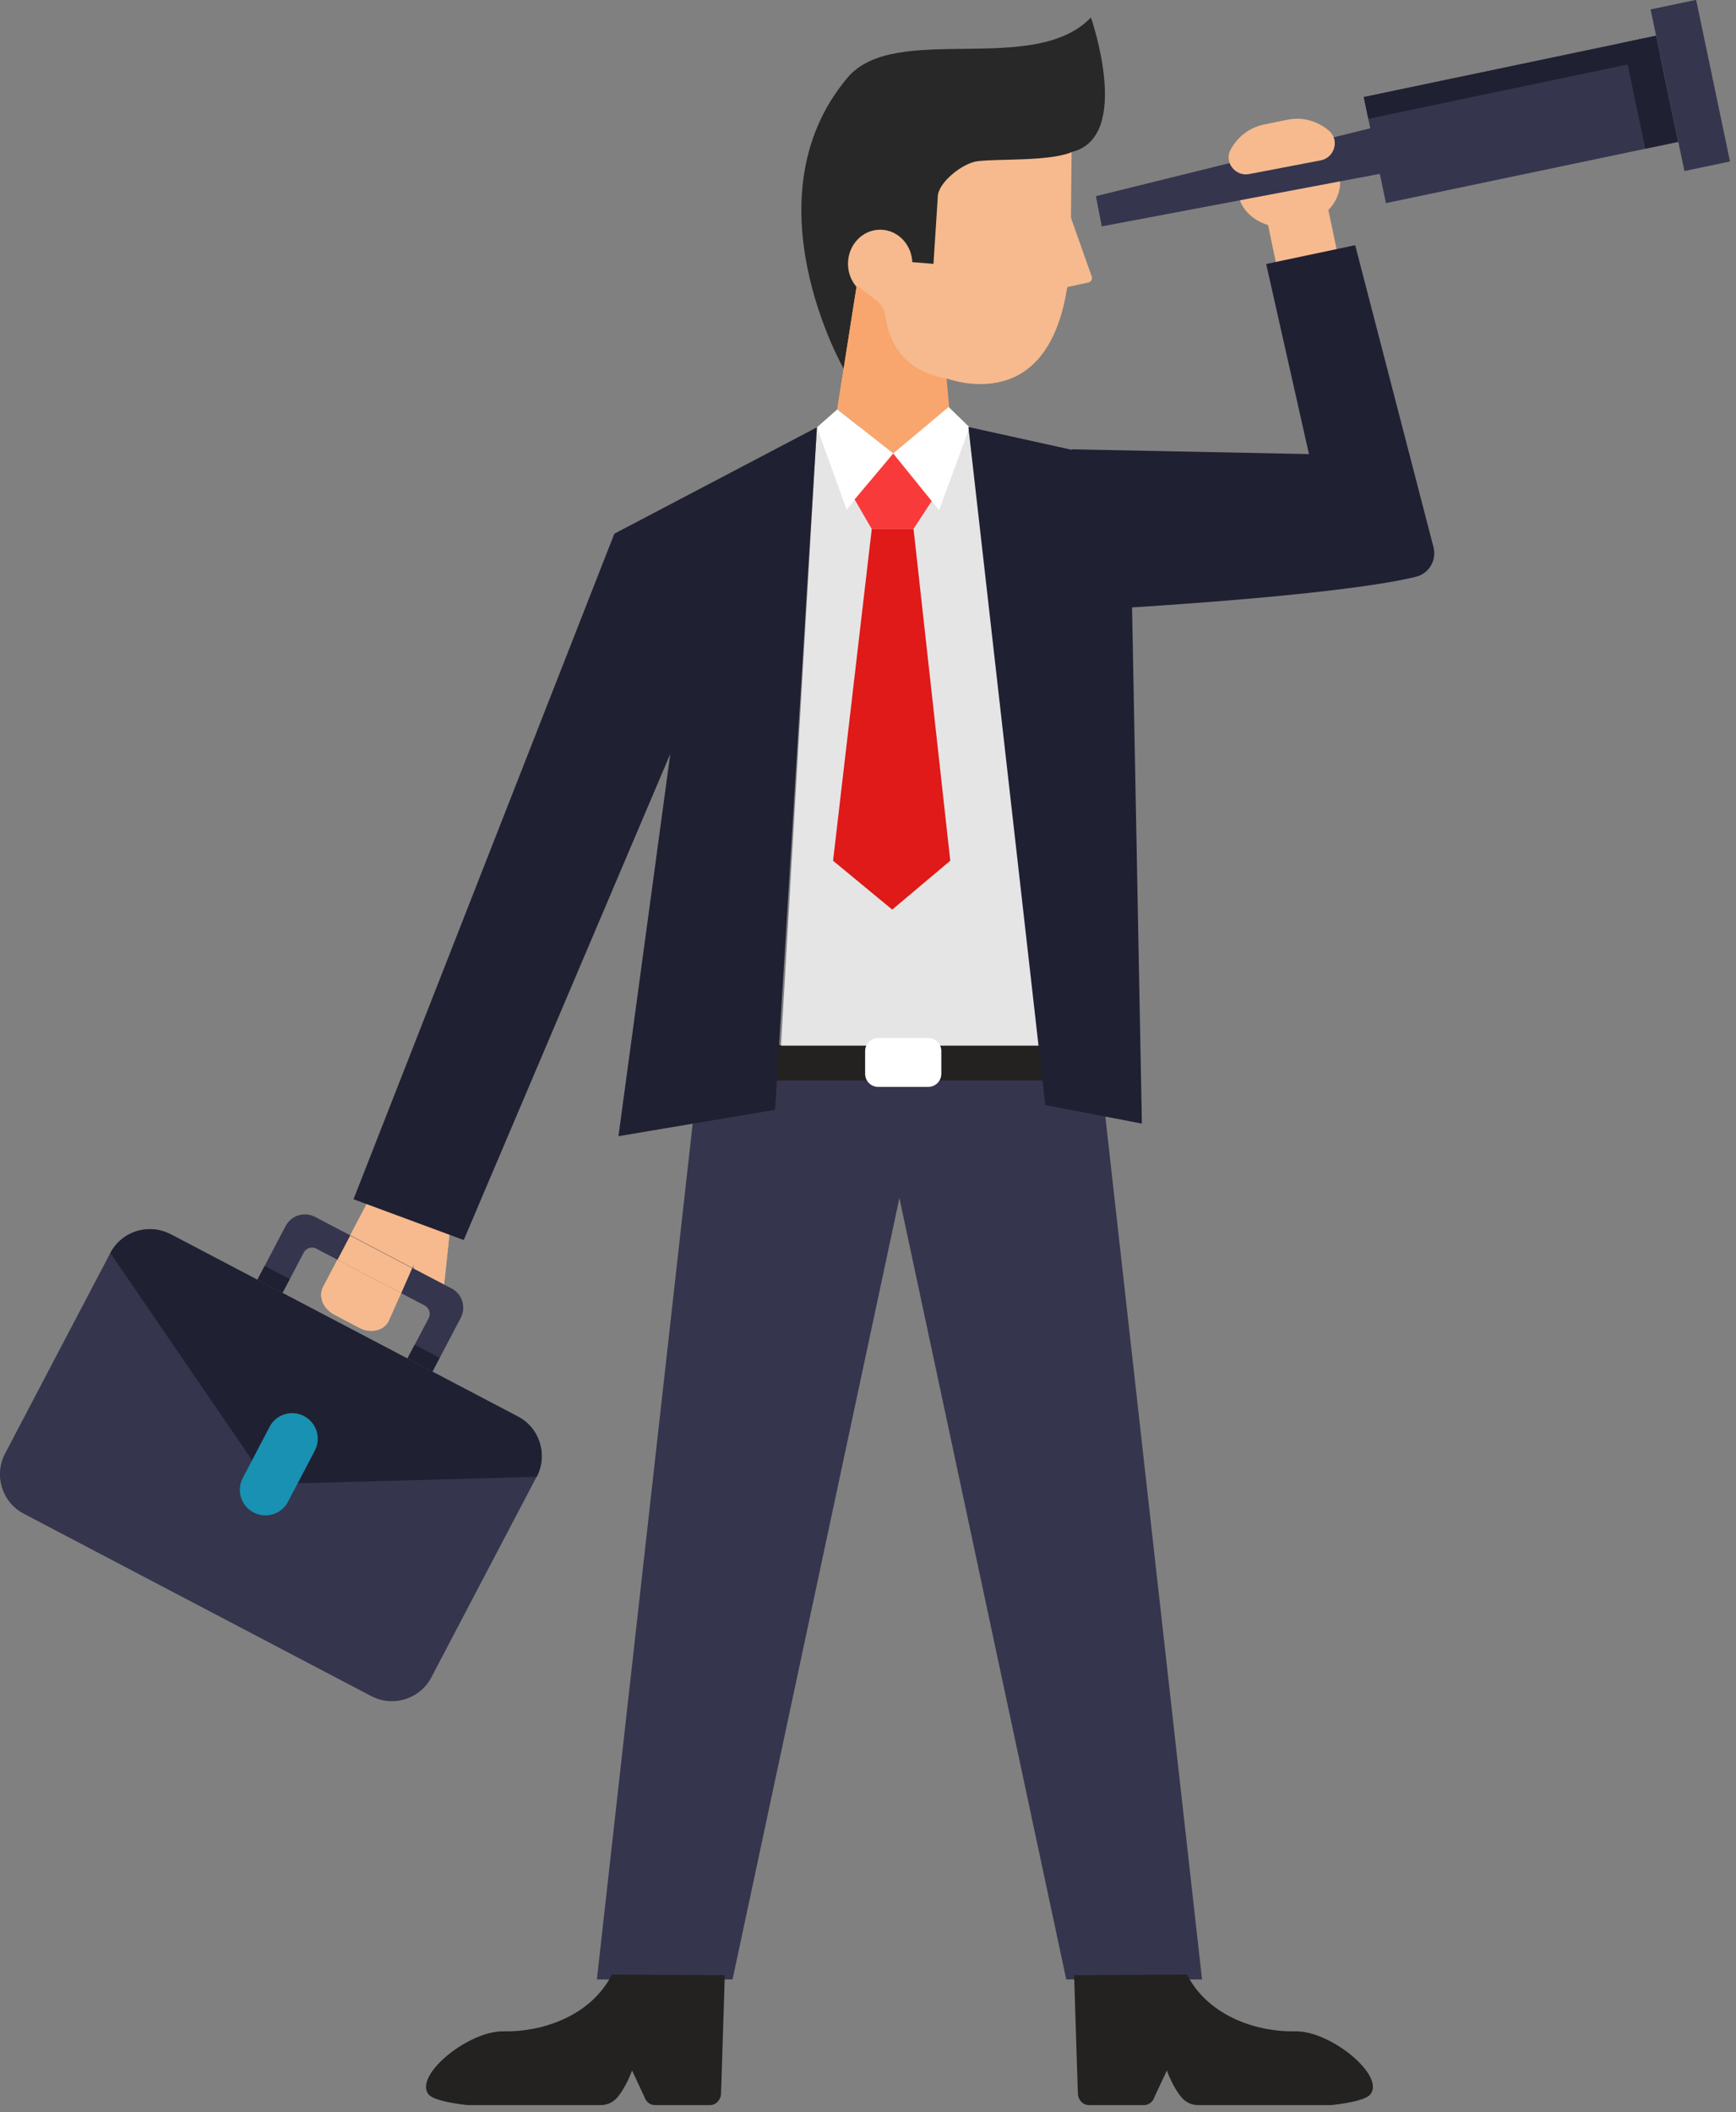 <svg width="157" height="191" viewBox="0 0 157 191" fill="none" xmlns="http://www.w3.org/2000/svg">
<rect x="0" y="0" width="157" height="191" fill="#808080" stroke="none"/>
<g clip-path="url(#clip0_944_3449)">
<path d="M40.68 111.31L40.12 116.58C40.07 117.17 39.57 117.59 38.92 117.58C38.28 117.58 37.67 117.16 37.45 116.59L37.42 114.33L35.13 119.48C34.68 120.33 33.51 120.59 32.52 120.07L30.22 118.86C29.22 118.34 28.77 117.22 29.22 116.37L33.32 108.55L40.68 111.3V111.31Z" fill="#F6BA8E"/>
<path d="M33.33 108.56L29.22 116.38C28.78 117.22 29.22 118.34 30.22 118.87L32.52 120.08C33.52 120.61 34.69 120.33 35.13 119.49L36.27 116.94L37.27 114.67L37.42 114.34V114.75L40.16 116.19L40.68 111.33L33.33 108.58V108.56Z" fill="#F6BA8E"/>
<path d="M25.83 110.86L23.28 115.72L25.55 116.91L27.47 113.26C27.68 112.86 28.19 112.69 28.59 112.9L38.41 118.05C38.82 118.27 38.98 118.78 38.77 119.19L36.86 122.83L39.12 124.02L41.67 119.16C42.17 118.21 41.81 117.02 40.86 116.52L28.48 110.03C27.52 109.53 26.34 109.9 25.84 110.85L25.83 110.86Z" fill="#35354E"/>
<path d="M37.499 121.591L36.844 122.84L39.102 124.025L39.757 122.776L37.499 121.591Z" fill="#202033"/>
<path d="M23.933 114.469L23.278 115.718L25.545 116.908L26.2 115.659L23.933 114.469Z" fill="#202033"/>
<path d="M31.67 111.72L30.52 113.92L36.28 116.94L37.28 114.67L31.67 111.73V111.72Z" fill="#F6BA8E"/>
<path d="M2.154 136.878L33.57 153.366C35.541 154.4 37.977 153.641 39.011 151.67L48.533 133.526C49.567 131.556 48.808 129.12 46.837 128.085L15.42 111.598C13.45 110.564 11.014 111.323 9.979 113.294L0.458 131.437C-0.576 133.408 0.183 135.844 2.154 136.878Z" fill="#35354E"/>
<path d="M15.43 111.6L46.84 128.09C48.81 129.12 49.57 131.56 48.54 133.54L24.28 134.2L9.98 113.31C11.01 111.34 13.45 110.58 15.43 111.61V111.6Z" fill="#202033"/>
<path d="M27.5 128.05C28.63 128.64 29.07 130.04 28.47 131.17L26.05 135.79C25.46 136.92 24.06 137.36 22.93 136.76C21.8 136.17 21.36 134.77 21.96 133.64L24.38 129.02C24.97 127.89 26.37 127.45 27.5 128.05Z" fill="#1891B2"/>
<path d="M108.71 178.99L99.24 94.5H83.07H79.61H63.44L53.98 178.99H66.25L81.34 108.33L96.43 178.99H108.71Z" fill="#35354E"/>
<path d="M99.6 97.7L99.24 94.5H63.44L63.08 97.7H99.6Z" fill="#232221"/>
<path d="M104.42 189.59L105.53 187.22C105.53 187.22 106.02 188.66 106.86 189.66C107.24 190.1 107.78 190.35 108.33 190.35H120.43C122.24 190.14 123.59 189.83 123.95 189.36C125.25 187.64 120.3 183.6 117.12 183.68C113.93 183.76 109.35 182.46 107.35 178.55L97.14 178.6L97.48 189.31C97.5 189.89 97.94 190.35 98.48 190.35H103.46C103.9 190.35 104.29 190.04 104.42 189.59Z" fill="#232221"/>
<path d="M94.55 94.55L87.58 38.61L73.88 38.64L70.63 94.55H94.55Z" fill="#E5E5E5"/>
<path d="M76.33 33.4C76.33 33.4 67.45 17.97 76.64 7.03C80.92 1.93 93.51 6.97 98.66 1.58C98.66 1.58 102.46 12.42 96.91 13.75L88.56 29.45L76.33 33.39V33.4Z" fill="#282828"/>
<path d="M96.83 21.53C96.83 28.86 94.65 34.73 88.65 34.73C87.63 34.73 86.6 34.55 85.6 34.22L85.01 36.85L75.72 37.02L77.48 25.82L82.49 23.7L84.42 23.86L84.81 17.82C84.81 16.5 87.07 14.75 88.38 14.58C90.24 14.34 94.87 14.61 96.91 13.76L96.84 21.53H96.83Z" fill="#F6BA8E"/>
<path d="M76.69 23.85C76.69 22.15 77.99 20.77 79.6 20.77C81.21 20.77 82.51 22.15 82.51 23.85C82.51 25.55 81.21 26.93 79.6 26.93C77.99 26.93 76.69 25.55 76.69 23.85Z" fill="#F6BA8E"/>
<path d="M85.84 36.85L85.61 34.22C81.22 33.49 80.29 30.21 80.09 28.61C80.02 28 79.68 27.46 79.19 27.1L77.48 25.82L75.72 37.02L80.78 41.01L85.84 36.85Z" fill="#F9A66E"/>
<path d="M80.78 41.01L76.57 46.08L73.88 38.64L75.72 37.02L80.78 41.01Z" fill="white"/>
<path d="M80.78 41.01L84.93 46.13L87.68 38.64L85.79 36.8L80.78 41.01Z" fill="white"/>
<path d="M102.13 41.82L103.27 101.6L94.53 99.92L87.58 38.61L102.13 41.82Z" fill="#202033"/>
<path d="M121.15 15.98C120.79 13.93 118.45 12.62 115.92 13.06C113.39 13.5 111.63 15.52 111.99 17.58C112.35 19.63 114.69 20.94 117.22 20.5C119.75 20.06 121.51 18.04 121.15 15.98Z" fill="#F6BA8E"/>
<path d="M131.24 14.5L99.64 20.47L99.11 17.74L130.3 10.02L131.24 14.5Z" fill="#35354E"/>
<path d="M149.759 3.238L123.333 8.774L125.342 18.366L151.768 12.83L149.759 3.238Z" fill="#35354E"/>
<path d="M149.762 3.241L123.336 8.776L123.748 10.743L150.175 5.208L149.762 3.241Z" fill="#202033"/>
<path d="M149.76 3.232L146.785 3.855L148.794 13.447L151.769 12.824L149.76 3.232Z" fill="#202033"/>
<path d="M152.336 15.464L156.457 14.601L153.396 -0.012L149.275 0.851L152.336 15.464Z" fill="#35354E"/>
<path d="M119.665 16.739L114.164 17.891L115.542 24.468L121.042 23.316L119.665 16.739Z" fill="#F6BA8E"/>
<path d="M119.45 14.5L112.97 15.74C111.73 15.98 110.69 14.68 111.28 13.56C111.88 12.42 112.96 11.54 114.31 11.26L116.37 10.84C117.79 10.53 119.2 10.95 120.21 11.84C121.16 12.67 120.69 14.26 119.45 14.5Z" fill="#F6BA8E"/>
<path d="M73.88 38.64L55.56 48.26L31.97 108.44L41.94 112.13L60.62 68.17L55.93 102.74L70.1 100.35L73.88 38.64Z" fill="#202033"/>
<path d="M99.92 55.07C99.92 55.07 120.64 53.95 128.04 52.16C129.23 51.87 129.95 50.66 129.64 49.47L122.56 22.17L114.51 23.87L118.38 41.06L96.92 40.63L99.92 55.06V55.07Z" fill="#202033"/>
<path d="M58.27 189.59L57.16 187.22C57.16 187.22 56.67 188.66 55.83 189.66C55.45 190.1 54.91 190.35 54.36 190.35H42.26C40.45 190.14 39.1 189.83 38.74 189.36C37.44 187.64 42.39 183.6 45.57 183.68C48.76 183.76 53.34 182.46 55.34 178.55L65.55 178.6L65.21 189.31C65.19 189.89 64.75 190.35 64.21 190.35H59.23C58.79 190.35 58.4 190.04 58.27 189.59Z" fill="#232221"/>
<path d="M96.8 19.54L98.73 24.99C98.82 25.23 98.67 25.5 98.41 25.55L95.15 26.25L96.8 19.54Z" fill="#F6BA8E"/>
<path d="M82.61 47.84L84.26 45.31L80.78 41.01L77.29 45.16L78.84 47.84H82.61Z" fill="#F93A3A"/>
<path d="M85.94 77.83L80.69 82.25L75.34 77.83L78.84 47.84H82.62L85.94 77.83Z" fill="#E01919"/>
<path d="M83.95 93.86H79.42C78.769 93.86 78.24 94.388 78.24 95.04V97.1C78.24 97.752 78.769 98.28 79.42 98.28H83.95C84.602 98.28 85.13 97.752 85.13 97.1V95.04C85.13 94.388 84.602 93.86 83.95 93.86Z" fill="white"/>
</g>
<defs>
<clipPath id="clip0_944_3449">
<rect width="156.45" height="190.35" fill="white"/>
</clipPath>
</defs>
</svg>
